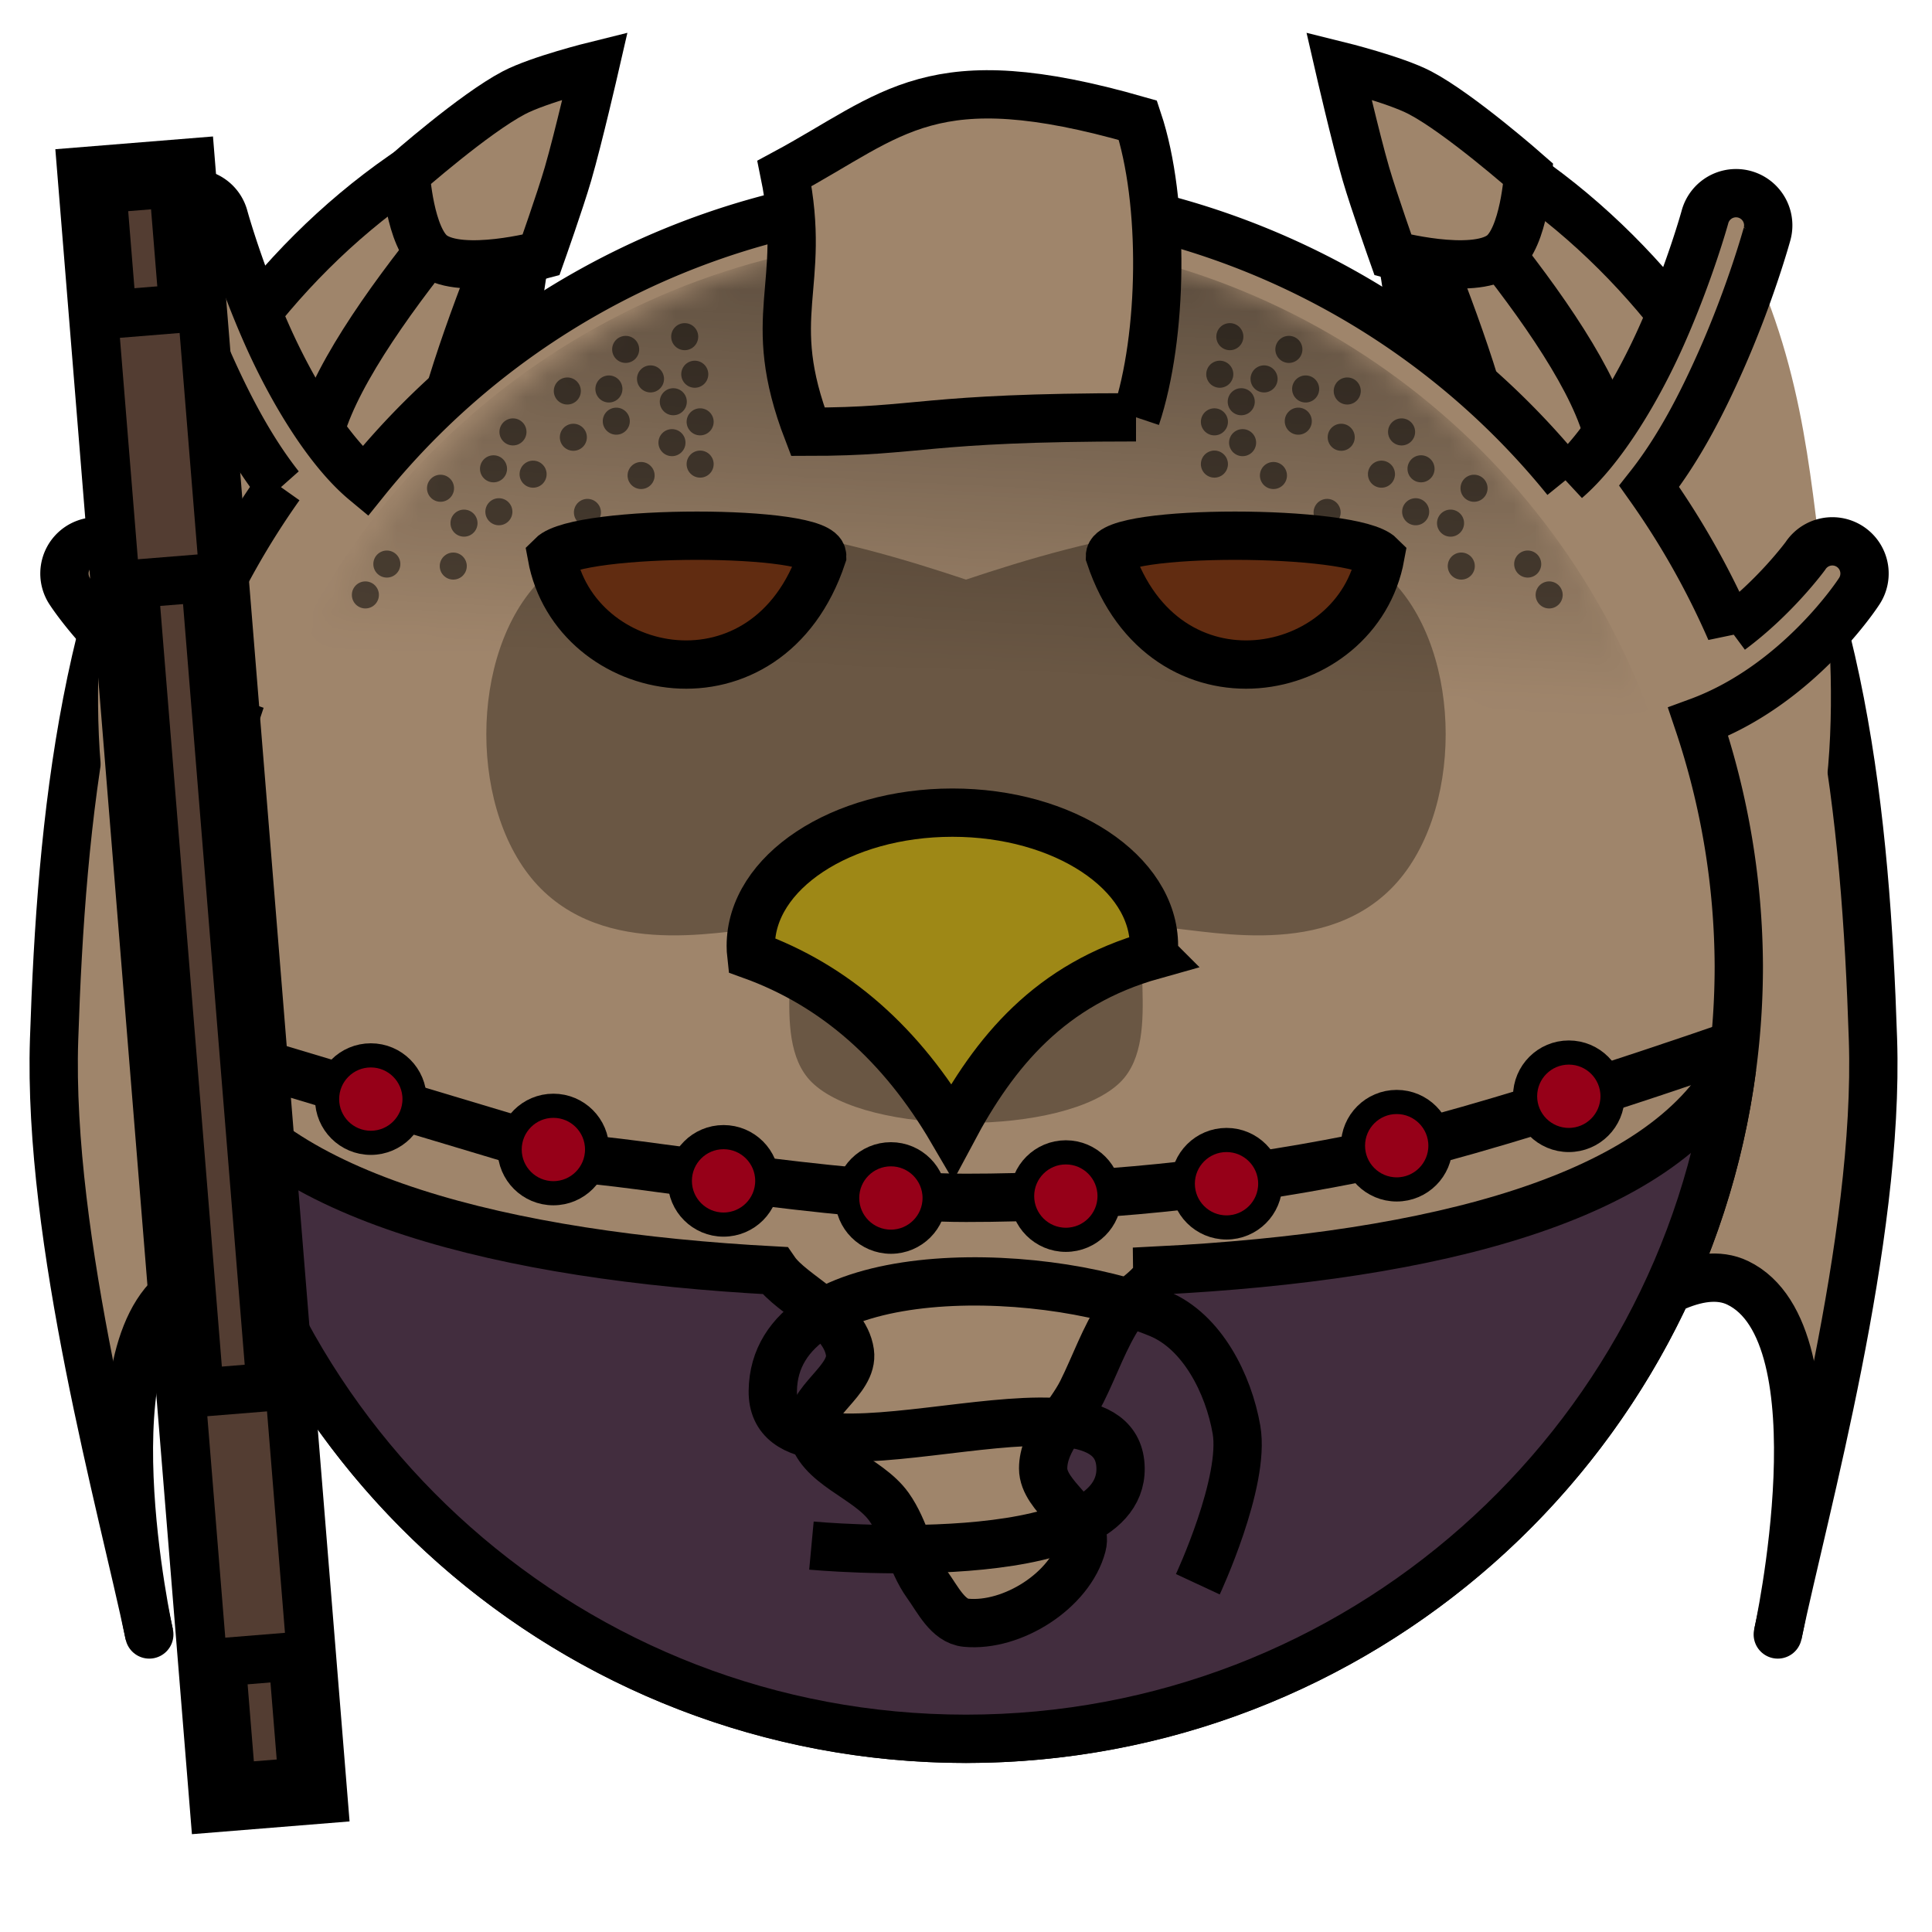 <?xml version="1.0" encoding="UTF-8" standalone="no"?><svg xmlns="http://www.w3.org/2000/svg" viewBox="0 0 90 90">
<defs>
  <filter id="f1" x="-50%" y="-50%" width="200%" height="200%">
    <feGaussianBlur in="SourceGraphic" stdDeviation="2" result="blur" />
    <feColorMatrix in="blur" type="matrix" values="0 0 0 0 0  0 0 0 0 0  0 0 0 0 0  0 0 0 100 -10" result="goo" />
    <feBlend in="SourceGraphic" in2="goo" />
  </filter>
</defs><g filter="url(#f1)"><svg xmlns="http://www.w3.org/2000/svg" viewBox="0 0 90 90" data-tags="back+fantasy"><g class="wings"><path d="M6.954 76.14C5.723 70.26 2.213 57.772 2.52 48.42c.34-10.333 1.44-21.46 6.897-30.24C13.283 11.961 18.9 6.84 26.46 4.32c-2.72 8.8-3.353 13.76-1.26 20.16 1.02 3.118 6.3 7.56 6.3 7.56.347-4.458 1.177-6.482 3.78-7.56 1.227-.508 2.938.233 3.78 1.26 2.147 2.619 1.656 6.717 1.26 10.08-.42 3.564-3.78 10.08-3.78 10.08l-3.78-3.78s-3.442-3.507-5.04-2.52c-2.5 1.546 0 8.82 0 8.82s-6.741-2.079-8.82 0c-4.158 4.158 0 17.64 0 17.64s-6.511-8.021-10.08-6.3c-4.95 2.387-1.866 16.38-1.866 16.38z" fill="#9F856B" data-layer="dragon-wings/wings"/><path d="M26.46 4.32s-5.96 12.863-6.3 17.64c-.48 6.755.159 12.553 2.52 18.9 1.056 2.839 5.04 7.56 5.04 7.56m-1.26-44.1s-9.267 9.429-11.34 15.12c-2.603 7.147-2.988 18.868-2.52 26.46.558 9.05 7.56 22.68 7.56 22.68M6.954 76.14C5.723 70.26 2.213 57.772 2.52 48.42c.34-10.333 1.44-21.46 6.897-30.24C13.283 11.961 18.9 6.84 26.46 4.32c-2.72 8.8-3.353 13.76-1.26 20.16 1.02 3.118 6.3 7.56 6.3 7.56.347-4.458 1.177-6.482 3.78-7.56 1.227-.508 2.938.233 3.78 1.26 2.147 2.619 1.656 6.717 1.26 10.08-.42 3.564-3.78 10.08-3.78 10.08l-3.78-3.78" class="ignored" fill="none" stroke="#000" stroke-width="2.25" stroke-linecap="round"/><path d="M82.816 76.14c1.232-5.88 4.741-18.368 4.434-27.72-.339-10.333-1.44-21.46-6.897-30.24C76.487 11.961 70.87 6.84 63.31 4.32c2.72 8.8 3.354 13.76 1.26 20.16-1.02 3.118-6.3 7.56-6.3 7.56-.347-4.458-1.177-6.482-3.78-7.56-1.227-.508-2.938.233-3.78 1.26-2.147 2.619-1.656 6.717-1.26 10.08.42 3.564 3.78 10.08 3.78 10.08l3.78-3.78s3.442-3.507 5.04-2.52c2.501 1.546 0 8.82 0 8.82s6.741-2.079 8.82 0c4.158 4.158 0 17.64 0 17.64s6.511-8.021 10.08-6.3c4.95 2.387 1.866 16.38 1.866 16.38z" fill="#9F856B" data-layer="dragon-wings/wings"/><path d="M63.31 4.32s5.96 12.863 6.3 17.64c.48 6.755-.158 12.553-2.52 18.9-1.056 2.839-5.04 7.56-5.04 7.56m1.26-44.1s9.267 9.429 11.34 15.12c2.604 7.147 2.988 18.868 2.52 26.46-.557 9.05-7.56 22.68-7.56 22.68m13.206 7.56c1.232-5.88 4.741-18.368 4.434-27.72-.339-10.333-1.44-21.46-6.897-30.24C76.487 11.961 70.87 6.84 63.31 4.32c2.72 8.8 3.354 13.76 1.26 20.16-1.02 3.118-6.3 7.56-6.3 7.56-.347-4.458-1.177-6.482-3.78-7.56-1.227-.508-2.938.233-3.78 1.26-2.147 2.619-1.656 6.717-1.26 10.08.42 3.564 3.78 10.08 3.78 10.08l3.78-3.78" class="ignored" fill="none" stroke="#000" stroke-width="2.25" stroke-linecap="round"/><path d="M36.54 45.9l-3.78-3.78s-3.442-3.507-5.04-2.52c-2.5 1.546 0 8.82 0 8.82s-6.741-2.079-8.82 0c-4.158 4.158 0 17.64 0 17.64s-6.511-8.021-10.08-6.3c-4.95 2.387-1.866 16.38-1.866 16.38M53.23 45.9l3.78-3.78s3.442-3.507 5.04-2.52c2.501 1.546 0 8.82 0 8.82s6.741-2.079 8.82 0c4.158 4.158 0 17.64 0 17.64s6.511-8.021 10.08-6.3c4.95 2.387 1.866 16.38 1.866 16.38" class="ignored" fill="none" stroke="#000" stroke-width="2.25"/></g><g class="spikes" fill="#9F856B" stroke="#000" stroke-width="2.25"><path d="M18.9 8.1s.183 3.003 1.26 3.78c1.363.982 5.04 0 5.04 0s.889-2.505 1.26-3.78c.484-1.663 1.26-5.04 1.26-5.04s-2.604.644-3.78 1.26c-1.86.975-5.04 3.78-5.04 3.78zM71.19 8.1s-.182 3.003-1.26 3.78c-1.362.982-5.04 0-5.04 0s-.888-2.505-1.26-3.78c-.484-1.663-1.26-5.04-1.26-5.04s2.604.644 3.78 1.26c1.86.975 5.04 3.78 5.04 3.78z" data-layer="dragon-wings/spikes"/></g></svg><svg xmlns="http://www.w3.org/2000/svg" viewBox="0 0 90 90" data-tags="body+fantasy"><g class="ears" fill="#9F856B"><path d="M80.803 10.575c3.163 5.92 3.476 11.306 4.134 16.255.658 4.948.934 16.456-4.137 17.358l-6.637-20.553zM9.056 10.575C5.893 16.495 5.58 21.881 4.922 26.83c-.657 4.948-.934 16.456 4.137 17.358l6.637-20.553z" data-layer="body-aquatic/ears"/></g><path d="M8.908 9a1.5 1.5 0 0 0-1.361 1.916s.753 2.753 2.15 5.9c.86 1.94 1.934 4.06 3.336 5.838a37.518 37.518 0 0 0-3.787 6.71c-2.087-1.548-3.49-3.47-3.49-3.47a1.5 1.5 0 0 0-1.225-.675 1.5 1.5 0 0 0-1.258 2.36s2.847 4.394 7.59 6.083A36 36 0 0 0 9 45a36 36 0 0 0 36 36 36 36 0 0 0 36-36 36 36 0 0 0-1.893-11.373c4.678-1.717 7.479-6.049 7.479-6.049a1.5 1.5 0 0 0-1.258-2.36 1.5 1.5 0 0 0-1.224.677s-1.403 1.921-3.49 3.468a37.518 37.518 0 0 0-3.788-6.709c1.402-1.778 2.476-3.899 3.336-5.838 1.397-3.147 2.15-5.9 2.15-5.9A1.5 1.5 0 0 0 80.801 9a1.5 1.5 0 0 0-1.381 1.121s-.704 2.556-2 5.477c-1.13 2.547-2.782 5.303-4.461 6.75A36 36 0 0 0 45 9a36 36 0 0 0-28.002 13.424c-1.712-1.422-3.406-4.23-4.559-6.826-1.296-2.921-2-5.477-2-5.477A1.5 1.5 0 0 0 9.06 9a1.5 1.5 0 0 0-.15 0z" fill="#9F856B" data-layer="body-aquatic/body" stroke="#000" stroke-width="2.25"/></svg><svg xmlns="http://www.w3.org/2000/svg" viewBox="0 0 90 90" data-tags="face"><path d="M45 27c-5.4-1.8-15.133-4.667-19.8 0-3.394 3.394-3.394 11.006 0 14.4s9 1.8 10.8 1.8c1.8 0-.321 5.079 1.8 7.2 2.546 2.546 11.854 2.546 14.4 0 2.121-2.121 0-7.2 1.8-7.2s7.406 1.594 10.8-1.8c3.394-3.394 3.394-11.006 0-14.4-4.667-4.667-14.4-1.8-19.8 0z" fill="#6A5744" data-layer="monkey-face/face"/></svg><svg xmlns="http://www.w3.org/2000/svg" viewBox="0 0 90 90" data-tags="hair"><defs><linearGradient id="d-yumBM-a"><stop offset="0" stop-color="#737373"/><stop offset="1" stop-color="#737373" stop-opacity="0"/></linearGradient><linearGradient href="#d-yumBM-a" id="d-yumBM-i" x1="59.22" y1="8.1" x2="57.96" y2="32.04" gradientUnits="userSpaceOnUse"/><linearGradient id="d-yumBM-b"><stop offset="0" stop-color="#737373"/><stop offset="1" stop-color="#737373" stop-opacity="0"/></linearGradient><linearGradient id="d-yumBM-c"><stop offset="0" stop-color="#737373"/><stop offset="1" stop-color="#737373" stop-opacity="0"/></linearGradient><linearGradient id="d-yumBM-d"><stop offset="0" stop-color="#737373"/><stop offset="1" stop-color="#737373" stop-opacity="0"/></linearGradient><linearGradient id="d-yumBM-e"><stop offset="0" stop-color="#737373"/><stop offset="1" stop-color="#737373" stop-opacity="0"/></linearGradient><linearGradient id="d-yumBM-f"><stop offset="0" stop-color="#737373"/><stop offset="1" stop-color="#737373" stop-opacity="0"/></linearGradient><linearGradient id="d-yumBM-g"><stop offset="0" stop-color="#737373"/><stop offset="1" stop-color="#737373" stop-opacity="0"/></linearGradient><linearGradient href="#d-yumBM-g" id="d-yumBM-h" gradientUnits="userSpaceOnUse" x1="59.22" y1="8.1" x2="57.96" y2="32.04"/><mask maskUnits="userSpaceOnUse" id="d-yumBM-j"><path d="M44.938 11C26.181 11 11 26.242 11 45.031c0 .299.024.579.031.875h67.875c.008-.296.031-.576.031-.875v-.062c0-18.756-15.21-33.969-34-33.969z" class="ignored" fill="url(#d-yumBM-h)"/></mask></defs><g class="stubble" fill="#000000" fill-opacity=".523"><path mask="url(#d-yumBM-j)" d="M44.25 11c-14.68 0-27.173 9.307-31.938 22.313h64.563C72.111 20.306 59.617 11 44.937 11c-.228 0-.235.01-.318.016-.124-.002-.245-.016-.369-.016z" data-layer="mohawk/stubble"/><path style="marker:none" d="M57.921 15.683a.63.63 0 1 1-1.26 0 .63.63 0 1 1 1.26 0zM57.452 17.433a.63.63 0 1 1-1.26 0 .63.63 0 1 1 1.26 0zM58.452 18.714a.63.63 0 1 1-1.26 0 .63.63 0 1 1 1.26 0zM57.202 19.651a.63.63 0 1 1-1.26 0 .63.63 0 1 1 1.26 0zM58.515 20.62a.63.63 0 1 1-1.26 0 .63.63 0 1 1 1.26 0zM57.202 21.62a.63.63 0 1 1-1.26 0 .63.63 0 1 1 1.26 0zM59.952 22.151a.63.63 0 1 1-1.26 0 .63.63 0 1 1 1.26 0zM61.109 19.62a.63.63 0 1 1-1.26 0 .63.63 0 1 1 1.26 0zM59.515 17.651a.63.63 0 1 1-1.26 0 .63.63 0 1 1 1.26 0zM61.452 18.12a.63.63 0 1 1-1.26 0 .63.63 0 1 1 1.26 0zM60.671 16.276a.63.63 0 1 1-1.26 0 .63.63 0 1 1 1.26 0zM63.39 18.214a.63.63 0 1 1-1.26 0 .63.63 0 1 1 1.26 0zM63.109 20.37a.63.63 0 1 1-1.26 0 .63.63 0 1 1 1.26 0zM64.984 22.089a.63.63 0 1 1-1.26 0 .63.63 0 1 1 1.26 0zM62.452 23.87a.63.63 0 1 1-1.26 0 .63.63 0 1 1 1.26 0zM66.577 23.839a.63.63 0 1 1-1.26 0 .63.63 0 1 1 1.26 0zM65.921 20.12a.63.63 0 1 1-1.26 0 .63.63 0 1 1 1.26 0zM66.827 21.839a.63.63 0 1 1-1.26 0 .63.63 0 1 1 1.26 0zM69.296 22.745a.63.63 0 1 1-1.26 0 .63.63 0 1 1 1.26 0zM68.202 24.37a.63.63 0 1 1-1.26 0 .63.63 0 1 1 1.26 0zM68.702 26.37a.63.63 0 1 1-1.26 0 .63.63 0 1 1 1.26 0zM71.796 26.276a.63.63 0 1 1-1.26 0 .63.63 0 1 1 1.26 0zM72.796 27.714a.63.63 0 1 1-1.26 0 .63.63 0 1 1 1.26 0z" data-layer="mohawk/stubble" color="#000" overflow="visible"/><circle r=".63" cy="15.683" cx="-31.896" style="marker:none" transform="scale(-1 1)" data-layer="mohawk/stubble" color="#000" overflow="visible"/><circle r=".63" cy="17.433" cx="-32.365" style="marker:none" transform="scale(-1 1)" data-layer="mohawk/stubble" color="#000" overflow="visible"/><circle r=".63" cy="18.714" cx="-31.365" style="marker:none" transform="scale(-1 1)" data-layer="mohawk/stubble" color="#000" overflow="visible"/><circle r=".63" cy="19.651" cx="-32.615" style="marker:none" transform="scale(-1 1)" data-layer="mohawk/stubble" color="#000" overflow="visible"/><circle r=".63" cy="20.62" cx="-31.303" style="marker:none" transform="scale(-1 1)" data-layer="mohawk/stubble" color="#000" overflow="visible"/><circle r=".63" cy="21.62" cx="-32.615" style="marker:none" transform="scale(-1 1)" data-layer="mohawk/stubble" color="#000" overflow="visible"/><circle r=".63" cy="22.151" cx="-29.865" style="marker:none" transform="scale(-1 1)" data-layer="mohawk/stubble" color="#000" overflow="visible"/><circle r=".63" cy="19.62" cx="-28.709" style="marker:none" transform="scale(-1 1)" data-layer="mohawk/stubble" color="#000" overflow="visible"/><circle r=".63" cy="17.651" cx="-30.303" style="marker:none" transform="scale(-1 1)" data-layer="mohawk/stubble" color="#000" overflow="visible"/><circle r=".63" cy="18.12" cx="-28.365" style="marker:none" transform="scale(-1 1)" data-layer="mohawk/stubble" color="#000" overflow="visible"/><circle r=".63" cy="16.276" cx="-29.146" style="marker:none" transform="scale(-1 1)" data-layer="mohawk/stubble" color="#000" overflow="visible"/><circle r=".63" cy="18.214" cx="-26.428" style="marker:none" transform="scale(-1 1)" data-layer="mohawk/stubble" color="#000" overflow="visible"/><circle r=".63" cy="20.37" cx="-26.709" style="marker:none" transform="scale(-1 1)" data-layer="mohawk/stubble" color="#000" overflow="visible"/><circle r=".63" cy="22.089" cx="-24.834" style="marker:none" transform="scale(-1 1)" data-layer="mohawk/stubble" color="#000" overflow="visible"/><circle r=".63" cy="23.87" cx="-27.365" style="marker:none" transform="scale(-1 1)" data-layer="mohawk/stubble" color="#000" overflow="visible"/><circle r=".63" cy="23.839" cx="-23.24" style="marker:none" transform="scale(-1 1)" data-layer="mohawk/stubble" color="#000" overflow="visible"/><circle r=".63" cy="20.12" cx="-23.896" style="marker:none" transform="scale(-1 1)" data-layer="mohawk/stubble" color="#000" overflow="visible"/><circle r=".63" cy="21.839" cx="-22.99" style="marker:none" transform="scale(-1 1)" data-layer="mohawk/stubble" color="#000" overflow="visible"/><circle r=".63" cy="22.745" cx="-20.521" style="marker:none" transform="scale(-1 1)" data-layer="mohawk/stubble" color="#000" overflow="visible"/><circle r=".63" cy="24.37" cx="-21.615" style="marker:none" transform="scale(-1 1)" data-layer="mohawk/stubble" color="#000" overflow="visible"/><circle r=".63" cy="26.37" cx="-21.115" style="marker:none" transform="scale(-1 1)" data-layer="mohawk/stubble" color="#000" overflow="visible"/><circle r=".63" cy="26.276" cx="-18.021" style="marker:none" transform="scale(-1 1)" data-layer="mohawk/stubble" color="#000" overflow="visible"/><circle r=".63" cy="27.714" cx="-17.021" style="marker:none" transform="scale(-1 1)" data-layer="mohawk/stubble" color="#000" overflow="visible"/></g><path d="M52.92 19.44c1.26-3.78 1.348-10.057.088-13.837-9.66-2.772-11.344-.275-16.464 2.478 1.088 5.311-1.012 6.571 1.088 12.031 5.376 0 5.208-.672 15.288-.672z" fill="#9F856B" data-layer="mohawk/hair" stroke="#000" stroke-width="2.25"/></svg><svg xmlns="http://www.w3.org/2000/svg" viewBox="0 0 90 90" data-tags="eyes"><g fill="#612C11" stroke="#000" stroke-width="2.25"><path d="M25.701 25.9c1.072 5.876 10.08 7.56 12.6 0 0-1.26-11.34-1.26-12.6 0zM64.305 25.9c-1.072 5.876-10.08 7.56-12.6 0 0-1.26 11.34-1.26 12.6 0z" data-layer="robot-eyes/eyes"/></g></svg><svg xmlns="http://www.w3.org/2000/svg" viewBox="0 0 90 90" data-tags="animals+face"><path d="M53.723 44.494c.02-.144.03-.287.034-.43 0-3.43-4.204-6.209-9.391-6.208-5.187 0-9.392 2.779-9.392 6.207 0 .144.008.287.024.43 3.916 1.409 7.016 4.175 9.365 8.195 1.96-3.68 4.549-6.847 9.36-8.194z" fill="#9E8816" data-layer="bird-beak/beak" fill-rule="evenodd" stroke="#000" stroke-width="2.25"/></svg><svg xmlns="http://www.w3.org/2000/svg" viewBox="0 0 90 90" data-tags="clothing"><defs><linearGradient id="d-cRQu6-a"><stop offset="0"/><stop offset="1" stop-opacity="0"/></linearGradient></defs><g class="shirt"><path d="M9.313 49.719C11.627 67.367 26.72 81 45 81c18.28 0 33.373-13.633 35.688-31.281-3.288 6.08-13.788 8.814-26.782 9.468.007.722-1.234 1.267-1.718 2-.742 1.124-1.182 2.42-1.782 3.626-.598 1.2-1.812 2.252-1.812 3.593 0 1.342 2.155 2.297 1.812 3.594-.553 2.092-3.252 3.8-5.406 3.594-.843-.08-1.317-1.095-1.813-1.781-.788-1.092-.997-2.53-1.78-3.625-.987-1.378-3.32-1.922-3.594-3.594-.217-1.32 1.969-2.27 1.78-3.594-.242-1.708-2.715-2.67-3.5-3.813C23.56 58.522 12.6 55.8 9.314 49.72z" fill="#422D3E" data-layer="v-shirt/shirt" stroke="#000" stroke-width="2.25" stroke-linecap="round"/><path d="M37.8 72s14.465 1.347 14.4-3.6c-.073-5.531-16.259 1.931-16.2-3.6.065-6.118 12.347-5.942 18-3.6 1.999.828 3.23 3.268 3.6 5.4.422 2.438-1.8 7.2-1.8 7.2" class="ignored" fill="none" stroke="#000" stroke-width="2.25"/></g></svg><svg xmlns="http://www.w3.org/2000/svg" viewBox="0 0 90 90" data-tags="clothing+collar"><defs><linearGradient id="d-srwJU-a"><stop offset="0"/><stop offset="1" stop-opacity="0"/></linearGradient></defs><g class="coins" transform="translate(0 -962.36)" stroke="#000"><path d="M81 1010.96s-11.855 4.183-18 5.4c-5.915 1.171-11.97 1.8-18 1.8-6.03 0-16.2-1.8-18-1.8l-18-5.4" fill="none" stroke-width="2.25"/><circle cx="17.274" cy="1013.56" r="2.037" fill="#960018" data-layer="collar-plain/coins" stroke-width="1.125" stroke-linecap="round" stroke-linejoin="round"/><circle cx="25.778" cy="1015.908" r="2.037" fill="#960018" data-layer="collar-plain/coins" stroke-width="1.125" stroke-linecap="round" stroke-linejoin="round"/><circle cx="33.706" cy="1017.369" r="2.037" fill="#960018" data-layer="collar-plain/coins" stroke-width="1.125" stroke-linecap="round" stroke-linejoin="round"/><circle cx="41.501" cy="1018.167" r="2.037" fill="#960018" data-layer="collar-plain/coins" stroke-width="1.125" stroke-linecap="round" stroke-linejoin="round"/><circle cx="49.651" cy="1018.078" r="2.037" fill="#960018" data-layer="collar-plain/coins" stroke-width="1.125" stroke-linecap="round" stroke-linejoin="round"/><circle cx="57.136" cy="1017.502" r="2.037" fill="#960018" data-layer="collar-plain/coins" stroke-width="1.125" stroke-linecap="round" stroke-linejoin="round"/><circle cx="65.064" cy="1015.731" r="2.037" fill="#960018" data-layer="collar-plain/coins" stroke-width="1.125" stroke-linecap="round" stroke-linejoin="round"/><circle cx="73.081" cy="1013.428" r="2.037" fill="#960018" data-layer="collar-plain/coins" stroke-width="1.125" stroke-linecap="round" stroke-linejoin="round"/></g></svg><svg xmlns="http://www.w3.org/2000/svg" viewBox="0 0 90 90" data-tags="left-hand+weapon"><path d="M4.275 8.394l4.204-.34 6.108 75.352-4.204.34z" fill="#533D32" data-layer="heavy-staff-left/staff" stroke="#000" stroke-width="3.15"/><g class="bands" fill="#533D32" stroke="#000" stroke-width="2.25" stroke-linecap="round"><path d="M4.374 14.707l5.024-.408 1.018 12.56-5.024.406zM8.446 64.942l5.023-.407 1.018 12.558-5.023.408z" data-layer="heavy-staff-left/bands"/></g></svg></g></svg>